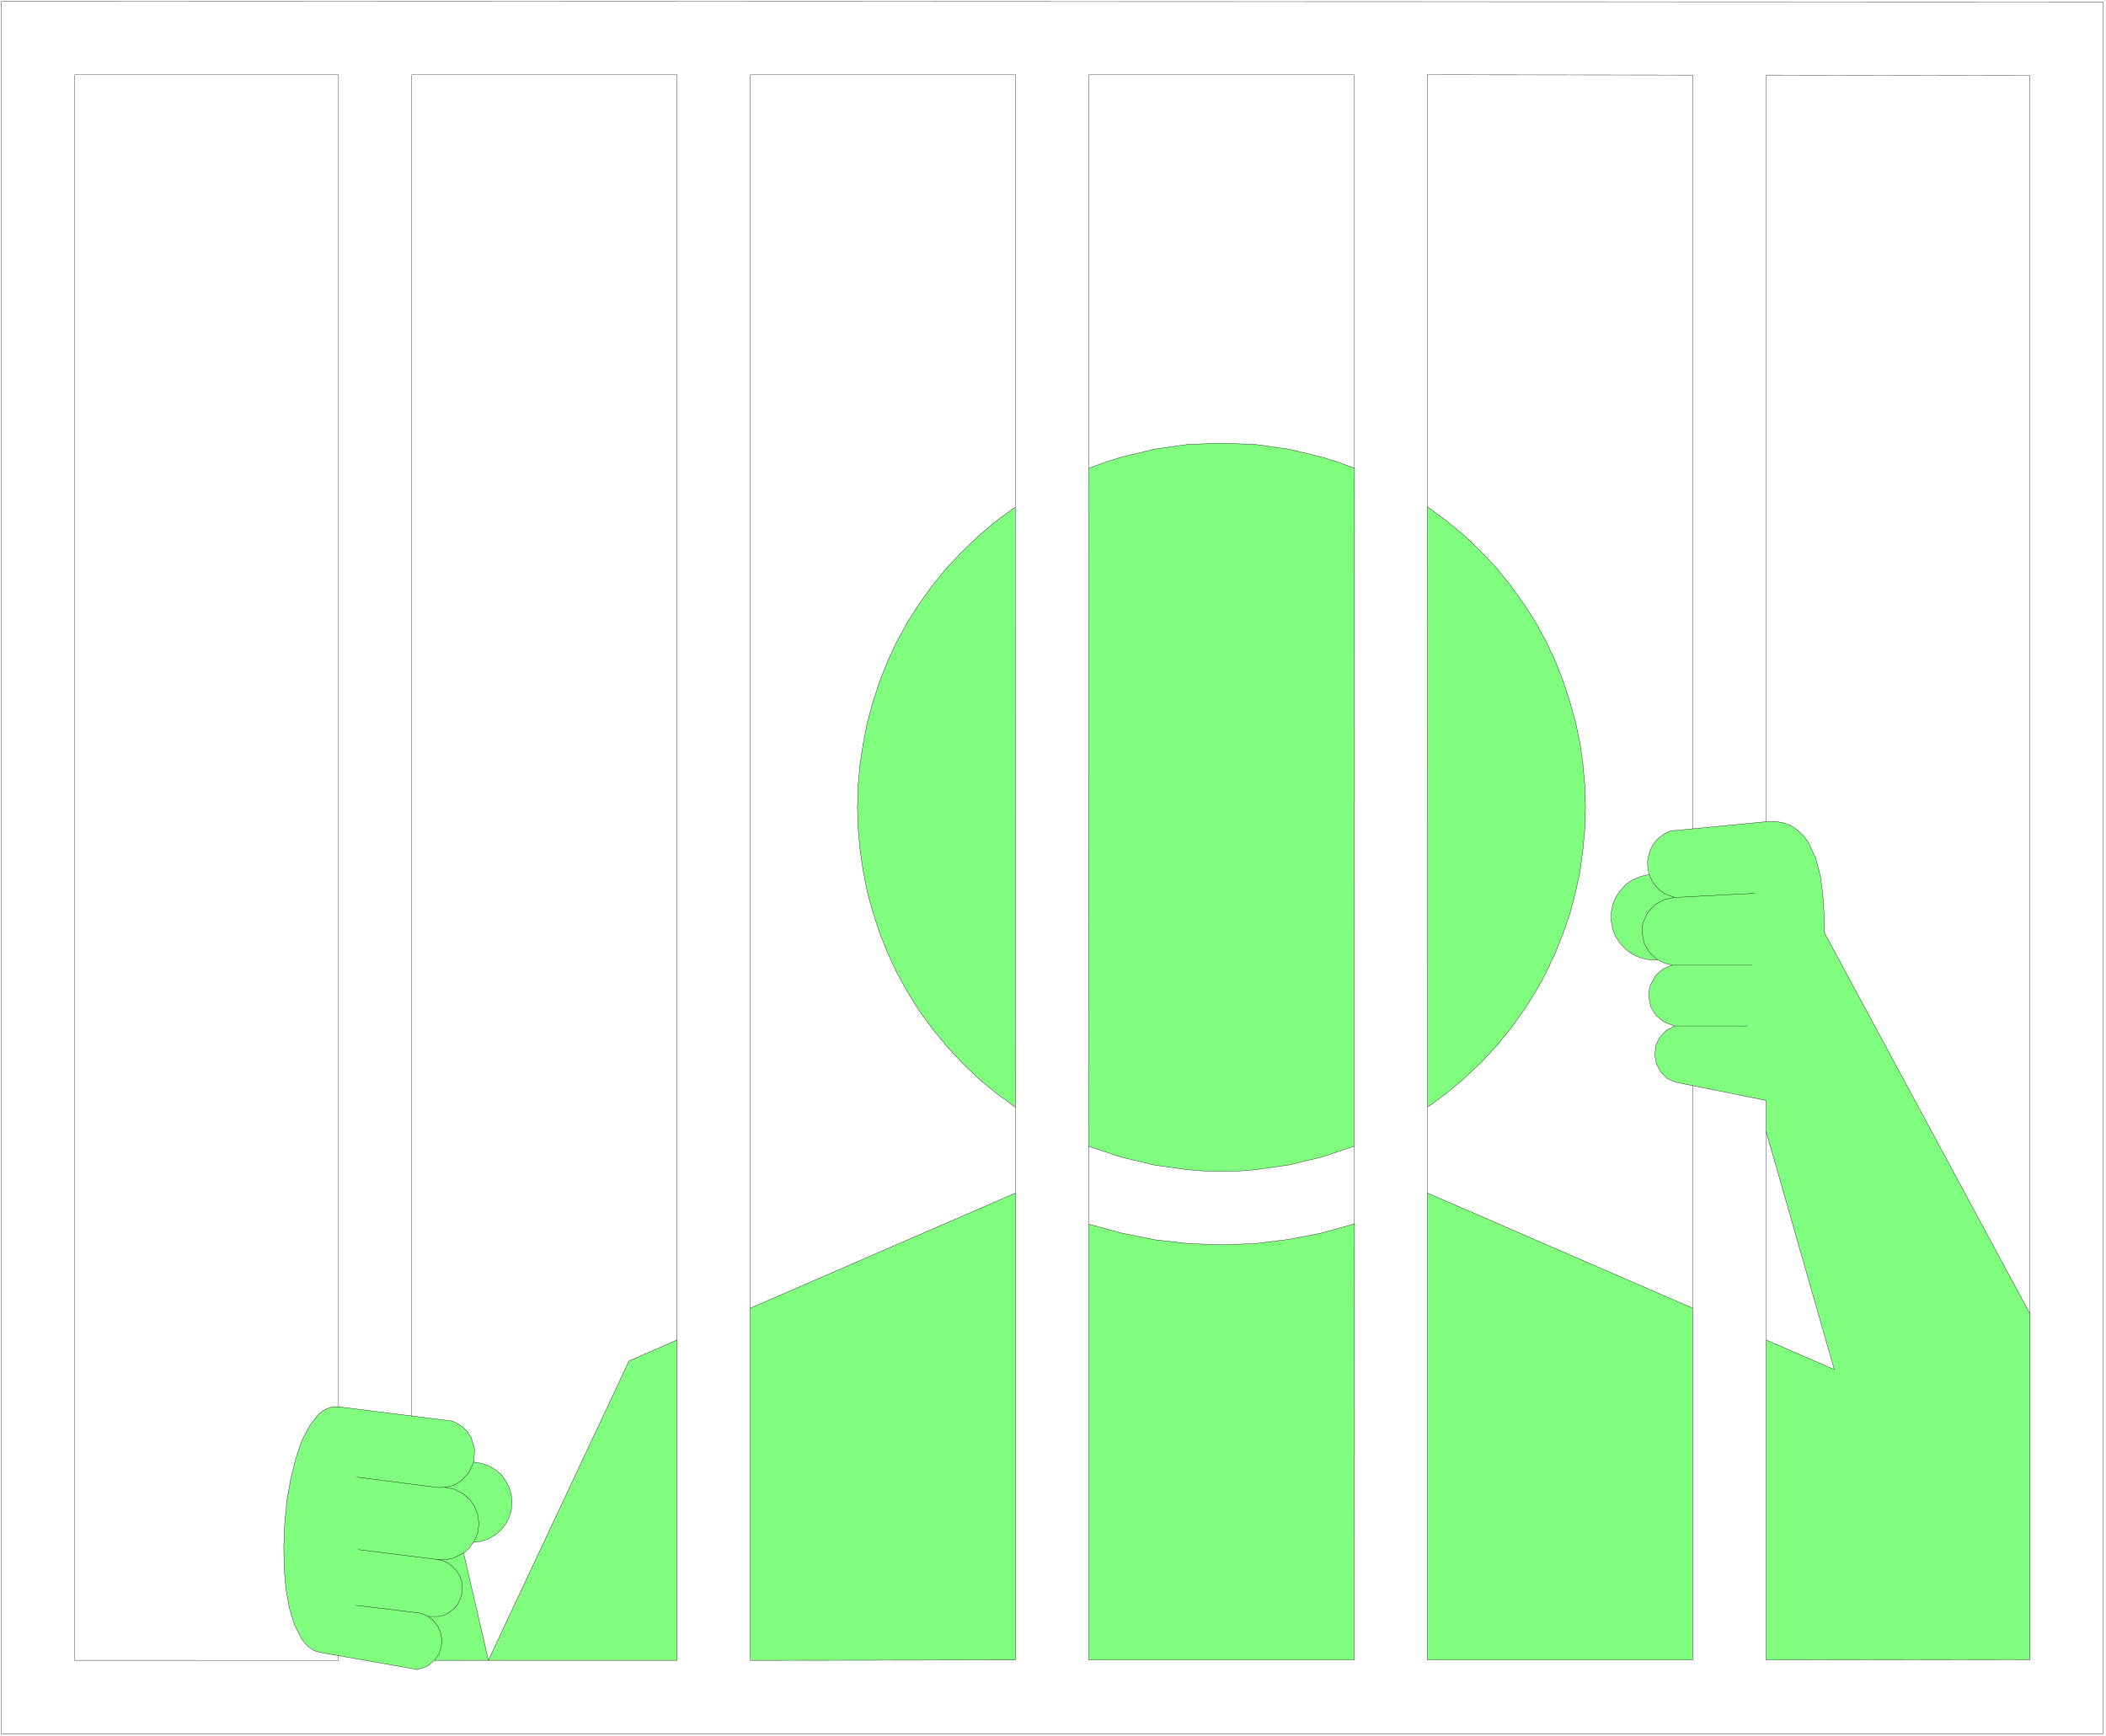 <svg xmlns="http://www.w3.org/2000/svg" fill-rule="evenodd" height="363.733" preserveAspectRatio="none" stroke-linecap="round" viewBox="0 0 6619 5457" width="441.2"><style>.pen0{stroke:#000;stroke-width:1;stroke-linejoin:round}.brush2{fill:none}</style><path d="m1366 5219-24 19-30 10-306-54-17-5-15-9-14-13-12-16-22-42-16-52-11-61-6-66-1-71 3-72 7-71 12-68 16-64 19-56 24-46 27-35 14-12 16-8 17-5h17l358 45 18 9 17 12 13 14 11 17 11 37-3 40 25 4 23 8 20 12 18 15 14 19 11 21 7 23 2 25-2 24-7 23-11 21-15 19-18 15-20 12-23 8-25 3-14 19-17 15 78 337 442-941 151-66v1007h-762zm992 0V4112l834-362v1468l-834 1zm834-1738-60-44-57-47-52-50-48-52-45-55-41-56-37-59-33-60-29-62-25-63-21-64-18-65-13-66-10-67-6-67-2-67 2-67 6-67 10-66 13-66 18-66 21-64 25-63 29-62 33-60 37-58 41-57 44-54 49-52 52-50 56-47 60-44 1 1887zm1064 122-102 34-104 25-105 15-53 4-53 1-53-1-53-4-106-15-104-25-102-34 1-2131 51-19 51-16 104-25 105-15 106-4 106 4 106 15 104 25 51 16 51 19-1 2131zm-834 1615V3848l103 28 104 21 105 12 105 4 106-4 105-13 104-20 103-29-1 1371h-834zm1064-3625 60 44 57 47 52 50 49 52 44 55 41 57 37 58 33 60 29 62 25 63 21 65 18 65 14 66 9 66 6 67 2 67-2 67-6 67-9 67-14 66-17 65-22 64-25 63-29 62-33 60-37 58-41 57-44 54-48 52-53 50-56 47-60 44-1-1887zm0 3625V3750l834 362v1106h-834zm1065 0V4212l214 93-214-748v-98l-284-57-27-12-20-20-14-25-5-29 3-30 13-26 20-21 26-14-32-12-26-21-17-28-6-33 1-17 4-17 15-28 11-12 13-10 15-8 16-5-24-6-23-11h-27l-26-6-24-10-21-15-18-18-15-22-10-24-5-27v-27l5-25 10-24 15-21 17-19 22-14 24-10 26-6-4-21-1-21 4-20 7-20 10-17 14-16 17-12 19-10 302-29 30-1 26 5 23 9 20 14 18 17 15 20 23 49 15 56 8 61 4 61 1 58 646 1198v1087l-829 1z" style="fill:#80ff7f;stroke:none"/><path class="pen0 brush2" d="m1366 5219-24 19-30 10-306-54-17-5-15-9-14-13-12-16-22-42-16-52-11-61-6-66-1-71 3-72 7-71 12-68 16-64 19-56 24-46 27-35 14-12 16-8 17-5h17l358 45 18 9 17 12 13 14 11 17 11 37-3 40 25 4 23 8 20 12 18 15 14 19 11 21 7 23 2 25-2 24-7 23-11 21-15 19-18 15-20 12-23 8-25 3-14 19-17 15 78 337 442-941 151-66v1007h-762zm992 0V4112l834-362v1468l-834 1zm834-1738-60-44-57-47-52-50-48-52-45-55-41-56-37-59-33-60-29-62-25-63-21-64-18-65-13-66-10-67-6-67-2-67 2-67 6-67 10-66 13-66 18-66 21-64 25-63 29-62 33-60 37-58 41-57 44-54 49-52 52-50 56-47 60-44 1 1887zm1064 122-102 34-104 25-105 15-53 4-53 1-53-1-53-4-106-15-104-25-102-34 1-2131 51-19 51-16 104-25 105-15 106-4 106 4 106 15 104 25 51 16 51 19-1 2131zm-834 1615V3848l103 28 104 21 105 12 105 4 106-4 105-13 104-20 103-29-1 1371h-834zm1064-3625 60 44 57 47 52 50 49 52 44 55 41 57 37 58 33 60 29 62 25 63 21 65 18 65 14 66 9 66 6 67 2 67-2 67-6 67-9 67-14 66-17 65-22 64-25 63-29 62-33 60-37 58-41 57-44 54-48 52-53 50-56 47-60 44-1-1887zm0 3625V3750l834 362v1106h-834z"/><path class="pen0 brush2" d="M5551 5218V4212l214 93-214-748v-98l-284-57-27-12-20-20-14-25-5-29 3-30 13-26 20-21 26-14-32-12-26-21-17-28-6-33 1-17 4-17 15-28 11-12 13-10 15-8 16-5-24-6-23-11h-27l-26-6-24-10-21-15-18-18-15-22-10-24-5-27v-27l5-25 10-24 15-21 17-19 22-14 24-10 26-6-4-21-1-21 4-20 7-20 10-17 14-16 17-12 19-10 302-29 30-1 26 5 23 9 20 14 18 17 15 20 23 49 15 56 8 61 4 61 1 58 646 1198v1087l-829 1z"/><path class="pen0" fill="none" d="m1489 4596-16 34-25 26-15 9-18 7-18 3-19 1-257-33m276 32 31 6 26 13 22 19 16 23 10 27 3 28-4 29-12 28m-33 34-19 10-20 8-21 3-22-1-248-31m247 31 19 4 17 8 14 11 12 13 10 15 6 17 2 18-1 19-5 18-8 17-11 14-14 11-16 9-17 5h-37"/><path class="pen0" fill="none" d="m1118 5046 199 24 24 8 19 14 15 18 9 20 5 23-2 23-7 22-14 21m-302-15v15H235V235h829v4187m230 29V235h834v3977m230-100V235h834v1358m0 1888v269m230 98v-245m0-2131V235h834v1236m0 2132v245m230-98v-269m0-1888V235l834 1v2370m-137 143 12 25 18 22 23 15 27 10 252-13m-252 13-33 7-29 16-23 25-14 31-3 17v16l7 33 16 28 25 23m49 17h248m-13 191h-230m57 188v699m231 100v-655m0-974V236l829 1v3893"/><path class="pen0 brush2" d="M6610 5450H4V4l6606 2v5444z"/></svg>
